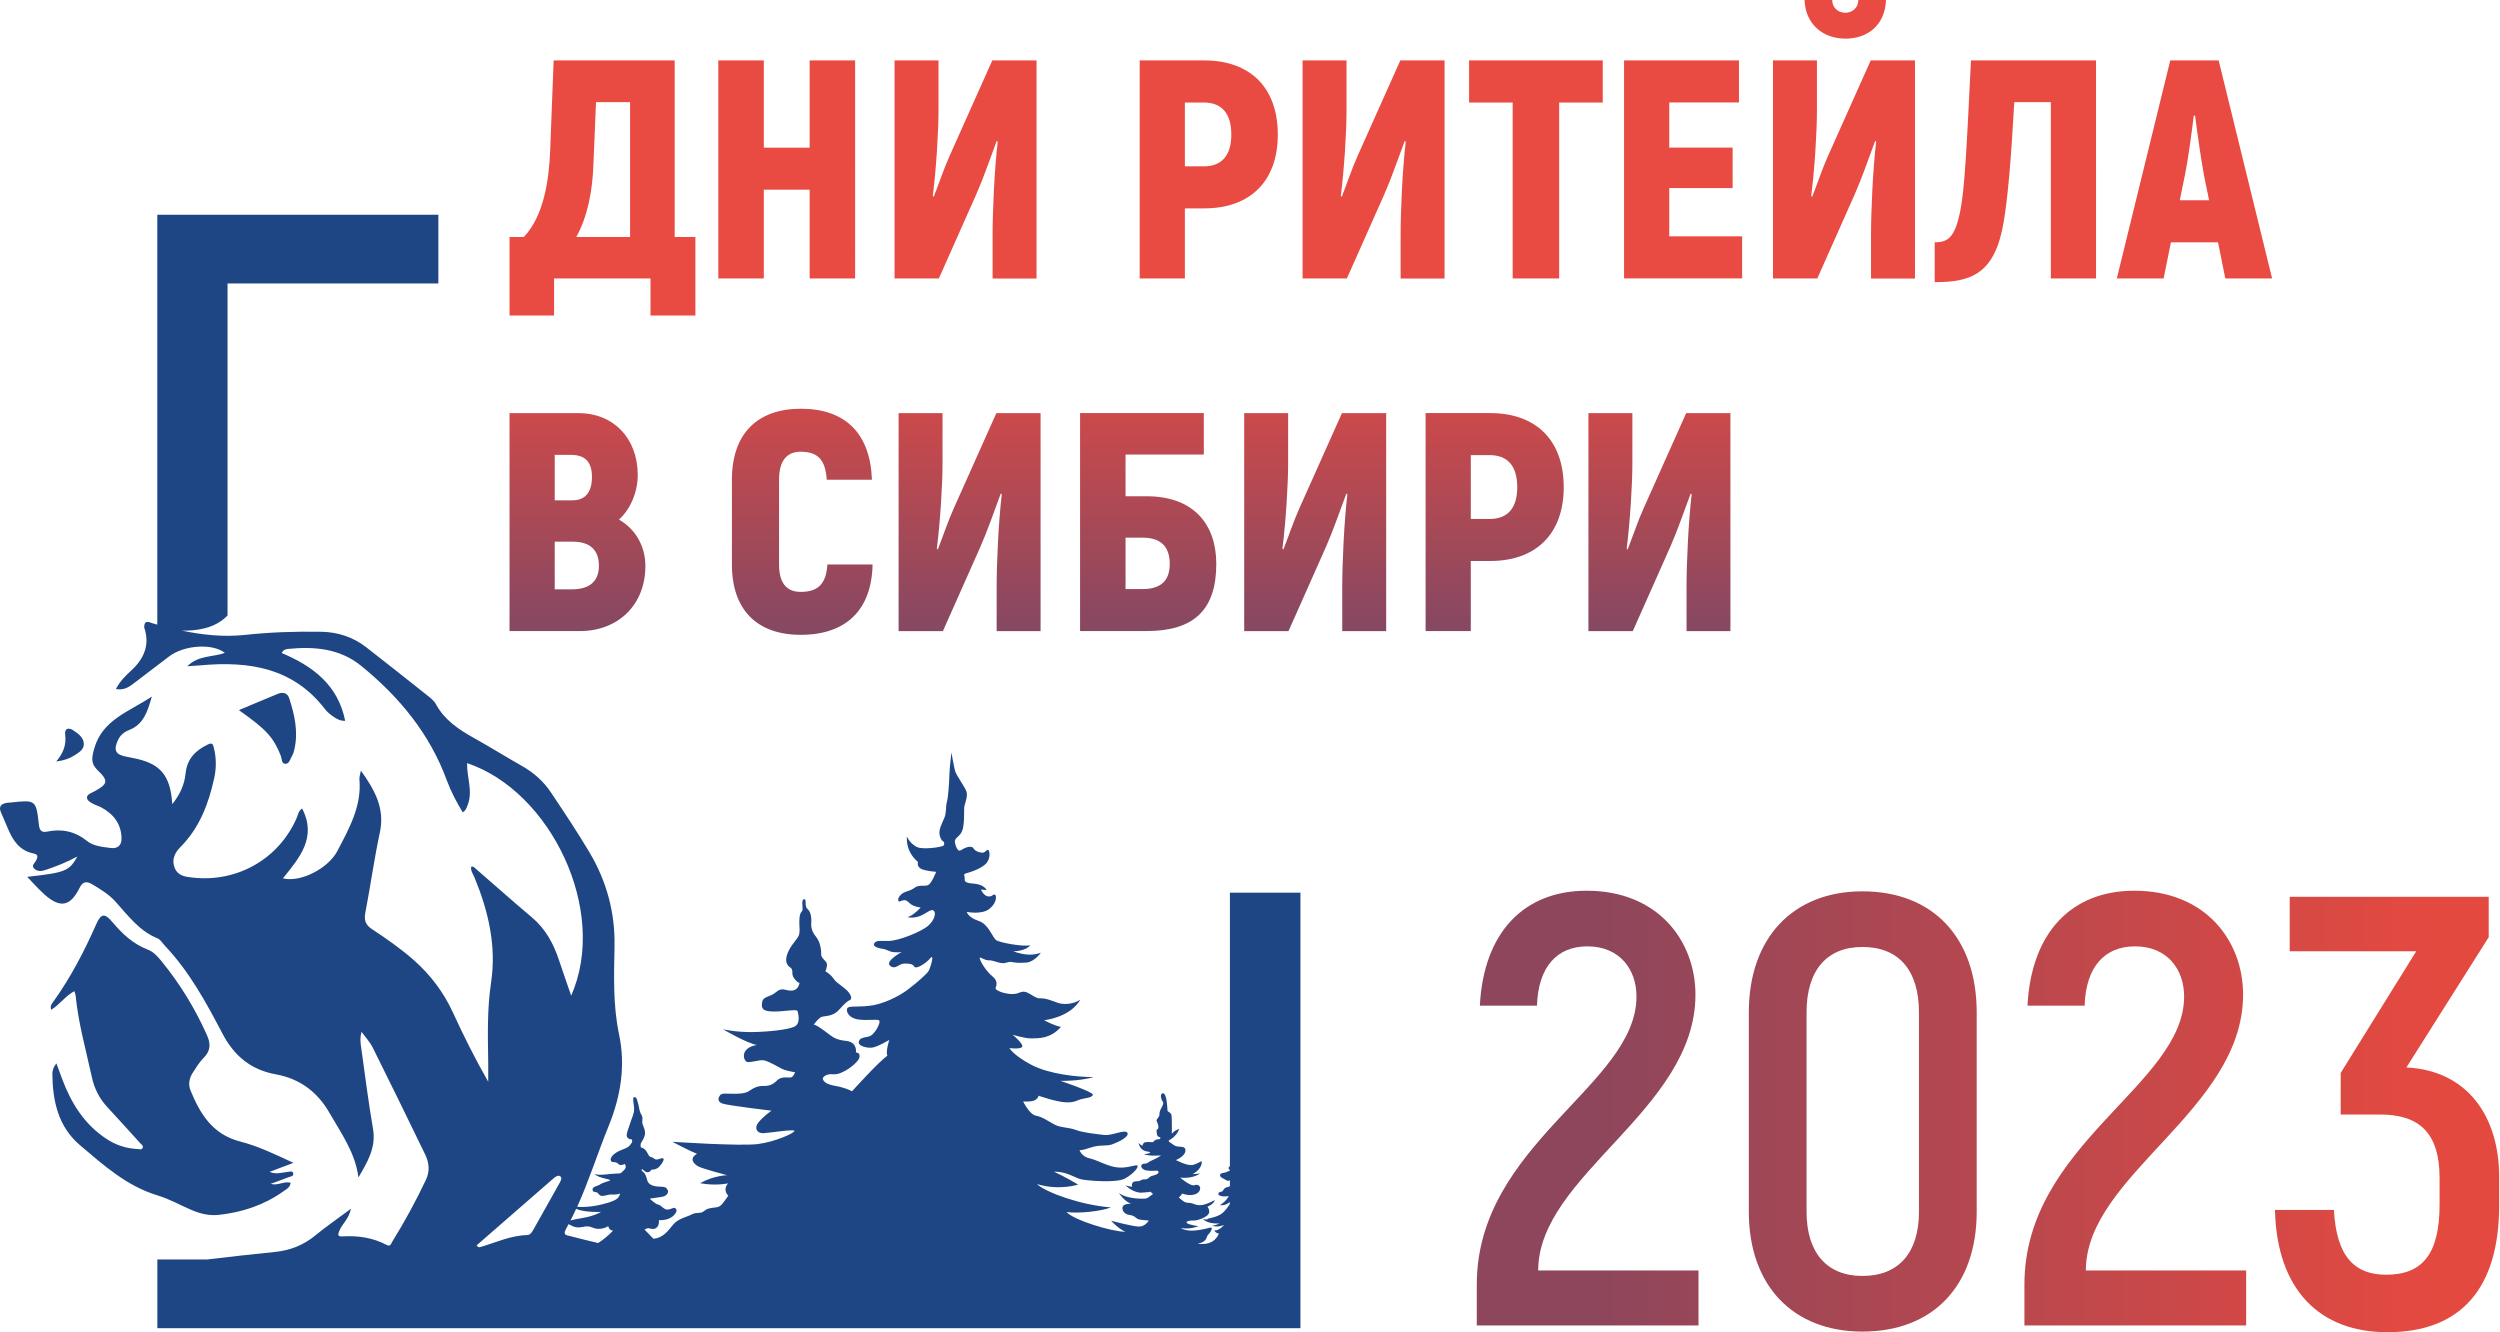 <?xml version="1.0" encoding="UTF-8"?>
<svg id="Layer_1" data-name="Layer 1" xmlns="http://www.w3.org/2000/svg" xmlns:xlink="http://www.w3.org/1999/xlink" viewBox="0 0 441 235" width="441px" height="235px">
  <defs>
    <style>
      .cls-1 {
        fill: url(#linear-gradient-2);
      }

      .cls-2 {
        fill: url(#linear-gradient);
      }

      .cls-2, .cls-3 {
        fill-rule: evenodd;
      }

      .cls-4 {
        fill: url(#linear-gradient-5);
      }

      .cls-5 {
        fill: url(#linear-gradient-3);
      }

      .cls-6 {
        fill: url(#linear-gradient-4);
      }

      .cls-3 {
        fill: #1f4684;
      }
    </style>
    <linearGradient id="linear-gradient" x1="245.339" y1="-514" x2="245.339" y2="-690.059" gradientTransform="translate(0 -514) scale(1 -1)" gradientUnits="userSpaceOnUse">
      <stop offset=".321" stop-color="#e94a41"/>
      <stop offset=".644" stop-color="#824863"/>
      <stop offset=".887" stop-color="#3b477b"/>
      <stop offset="1" stop-color="#1f4684"/>
    </linearGradient>
    <linearGradient id="linear-gradient-2" x1="490.722" y1="-709.468" x2="280.087" y2="-709.468" gradientTransform="translate(0 -514) scale(1 -1)" gradientUnits="userSpaceOnUse">
      <stop offset=".298" stop-color="#e44940"/>
      <stop offset="1" stop-color="#8d465c"/>
    </linearGradient>
    <linearGradient id="linear-gradient-3" x1="490.722" y1="-710.061" x2="280.087" y2="-710.061" gradientTransform="translate(0 -514) scale(1 -1)" gradientUnits="userSpaceOnUse">
      <stop offset=".298" stop-color="#e44940"/>
      <stop offset="1" stop-color="#8d465c"/>
    </linearGradient>
    <linearGradient id="linear-gradient-4" x1="490.722" y1="-709.468" x2="280.087" y2="-709.468" gradientTransform="translate(0 -514) scale(1 -1)" gradientUnits="userSpaceOnUse">
      <stop offset=".298" stop-color="#e44940"/>
      <stop offset="1" stop-color="#8d465c"/>
    </linearGradient>
    <linearGradient id="linear-gradient-5" x1="490.722" y1="-710.6" x2="280.087" y2="-710.6" gradientTransform="translate(0 -514) scale(1 -1)" gradientUnits="userSpaceOnUse">
      <stop offset=".298" stop-color="#e44940"/>
      <stop offset="1" stop-color="#8d465c"/>
    </linearGradient>
  </defs>
  <path class="cls-2" d="M119.012,41.81V10.66h-21.348l-.618,15.99c-.209,5.279-1.163,11.48-4.64,15.16h-2.524v13.848h7.856v-6.539h17.011v6.539h7.919v-13.848h-3.656Zm-7.856,0h-9.501c2.022-3.68,2.86-8.128,3.027-12.854l.45-10.937h6.013v23.79h.01Zm31.665-31.15v15.385h-8.087V10.66h-8.024V49.118h8.024v-15.662h8.087v15.662h8.024V10.66h-8.024Zm14.99,38.458h7.804l6.62-14.883c1.351-3.075,2.409-6.263,3.593-9.389l.168,.164c-.566,4.838-.901,12.034-.901,16.318v7.8h7.751V10.66h-7.804l-7.469,16.697c-1.068,2.358-1.906,4.941-2.86,7.36l-.168-.164c.618-4.838,1.006-11.429,1.006-14.996V10.66h-7.751V49.118h.01ZM212.438,10.66h-11.397V49.118h7.971v-12.361h3.425c8.139,0,12.968-4.838,12.968-13.018,0-8.241-4.829-13.079-12.968-13.079Zm-.115,18.686h-3.31v-11.265h3.31c3.205,0,4.881,1.927,4.881,5.658,0,3.68-1.676,5.607-4.881,5.607Zm17.462,19.772h7.804l6.62-14.883c1.352-3.075,2.409-6.263,3.593-9.389l.168,.164c-.566,4.838-.901,12.034-.901,16.318v7.8h7.752V10.66h-7.804l-7.469,16.697c-1.068,2.358-1.906,4.941-2.86,7.36l-.168-.164c.618-4.838,1.006-11.429,1.006-14.996V10.66h-7.751V49.118h.01Zm52.94-38.458h-23.579v7.421h7.688v31.037h8.202V18.081h7.688v-7.421h0Zm11.732,31.037v-8.518h11.177v-7.144h-11.177v-7.964h12.297v-7.421h-20.269V49.108h20.824v-7.421h-12.853v.01Zm31.1-34.881c3.876,0,6.966-2.368,7.133-6.816h-4.881c0,1.425-1.121,2.255-2.304,2.255s-2.304-.82-2.304-2.255h-4.881c.168,4.295,3.258,6.816,7.238,6.816Zm-12.79,42.302h7.804l6.62-14.883c1.351-3.075,2.42-6.263,3.593-9.389l.168,.164c-.566,4.838-.901,12.034-.901,16.318v7.8h7.751V10.66h-7.804l-7.469,16.697c-1.068,2.358-1.906,4.941-2.86,7.36l-.168-.164c.618-4.838,1.006-11.429,1.006-14.996V10.66h-7.751V49.118h.01Zm34.913-38.458c-.786,16.154-1.121,22.468-1.855,26.373-.953,4.889-2.189,5.709-4.546,5.709v7.032c6.515,0,10.664-1.487,12.183-10.711,.733-4.397,1.288-10.824,1.854-21.043h6.452v31.099h7.971V10.66h-22.06Zm44.864,38.458h8.254l-9.427-38.458h-8.537l-9.427,38.458h8.254l1.288-6.375h8.307l1.288,6.375Zm-8.034-13.786l.901-4.397c.566-2.747,1.184-7.421,1.571-10.547h.23c.398,3.137,1.068,7.8,1.571,10.547l.901,4.397h-5.175ZM109.187,91.656c2.074-1.865,3.31-4.94,3.31-7.852,0-6.539-4.326-10.927-10.381-10.927h-12.235v38.448h12.402c6.735,0,11.564-4.612,11.564-11.48,0-3.464-1.739-6.539-4.661-8.19Zm-8.474-11.418c2.577,0,3.708,1.322,3.708,3.895,0,2.696-1.184,4.12-3.425,4.12h-3.142v-8.016h2.86Zm.168,23.719h-3.027v-8.405h3.195c2.975,0,4.598,1.425,4.598,4.233,0,2.747-1.624,4.172-4.766,4.172Zm40.359,8.026c7.971,0,12.518-4.336,12.685-12.413h-7.972c-.22,3.403-1.624,4.838-4.714,4.838-2.472,0-3.813-1.538-3.813-4.838v-14.945c0-3.403,1.404-4.94,3.813-4.94,3.027,0,4.378,1.425,4.598,4.94h7.972c-.283-8.128-4.661-12.526-12.518-12.526-7.689,0-12.182,4.397-12.182,12.526v14.945c0,8.067,4.494,12.413,12.13,12.413Zm17.284-.656h7.804l6.62-14.883c1.351-3.075,2.409-6.263,3.593-9.389l.168,.164c-.566,4.838-.901,12.034-.901,16.308v7.8h7.751v-38.448h-7.804l-7.469,16.698c-1.068,2.357-1.906,4.94-2.86,7.359l-.168-.164c.618-4.838,1.006-11.429,1.006-14.996v-8.897h-7.751v38.448h.01Zm43.732-23.79h-3.708v-7.36h13.806v-7.308h-21.829v38.448h11.732c8.359,0,12.297-3.731,12.297-11.87-.01-6.908-3.939-11.91-12.297-11.91Zm-.681,16.369h-3.027v-9.061h3.027c3.027,0,4.766,1.425,4.766,4.613,.01,3.126-1.728,4.449-4.766,4.449Zm17.912,7.421h7.804l6.62-14.883c1.351-3.075,2.409-6.263,3.593-9.389l.168,.164c-.566,4.838-.901,12.034-.901,16.308v7.8h7.751v-38.448h-7.804l-7.469,16.698c-1.068,2.357-1.906,4.94-2.86,7.359l-.168-.164c.618-4.838,1.006-11.429,1.006-14.996v-8.897h-7.751v38.448h.01Zm43.387-38.458h-11.397v38.448h7.971v-12.362h3.425c8.139,0,12.968-4.838,12.968-13.017,0-8.231-4.829-13.069-12.968-13.069Zm-.115,18.676h-3.31v-11.265h3.31c3.205,0,4.881,1.927,4.881,5.658,0,3.69-1.676,5.607-4.881,5.607Zm17.462,19.782h7.804l6.62-14.883c1.351-3.075,2.409-6.263,3.593-9.389l.168,.164c-.566,4.838-.901,12.034-.901,16.308v7.8h7.741v-38.448h-7.804l-7.469,16.698c-1.068,2.357-1.906,4.94-2.86,7.359l-.168-.164c.618-4.838,1.006-11.429,1.006-14.996v-8.897h-7.751v38.448h.021Z"/>
  <path class="cls-3" d="M27.872,210.896c-5.489-1.64-9.564-5.33-13.733-8.856-3.865-3.27-4.85-7.79-4.902-12.556-.01-.595,.136-1.189,.712-1.906,.377,1.035,.702,1.906,1.027,2.778,1.582,4.213,3.865,7.934,7.762,10.517,1.665,1.107,3.488,1.711,5.499,1.814,.335,.02,.733,.174,.922-.184,.199-.379-.199-.594-.419-.84-1.948-2.153-3.897-4.305-5.866-6.437-1.383-1.507-2.242-3.249-2.671-5.227-1.047-4.797-2.388-9.533-2.87-14.432-.021-.215-.126-.41-.22-.728-1.592,.861-2.556,2.347-4.064,3.28-.304-.666,.126-1.097,.419-1.507,3.017-4.234,5.395-8.795,7.479-13.52,.859-1.947,1.487-2.091,2.87-.451,1.749,2.081,3.656,3.875,6.274,4.879,.964,.369,1.686,1.159,2.346,1.968,3.3,4.028,5.981,8.415,8.087,13.15,.681,1.528,.618,2.758-.628,3.998-.754,.748-1.32,1.712-1.906,2.614-.618,.953-.807,2.05-.388,3.086,1.697,4.131,3.844,7.759,8.778,9.03,3.142,.81,6.096,2.224,9.385,3.762-1.582,.594-2.797,1.056-4.211,1.589,1.194,.513,2.179,.082,3.153,.02,.367-.02,.89-.297,1.016,.246,.115,.523-.482,.543-.817,.677-.995,.389-2.001,.738-3.174,1.179,1.341,.369,2.378-.543,3.53-.195-.073,.83-.754,1.138-1.288,1.517-3.394,2.419-7.238,3.69-11.365,4.141-1.76,.195-3.436-.236-5.038-.953-1.906-.83-3.729-1.855-5.698-2.45Zm22.458-76.158c.702,.021,.848-.82,1.152-1.333,.23-.379,.367-.83,.461-1.271,.691-3.086,.021-6.058-.932-8.979-.304-.923-1.121-1.117-1.98-.769-2.273,.923-4.536,1.896-6.892,2.88,4.923,3.475,6.096,4.797,7.416,8.108,.189,.492,.084,1.343,.775,1.363Zm-37.186-1.497c.796-.522,1.76-1.035,1.634-2.173-.126-1.107-1.079-1.712-1.896-2.265-.723-.482-1.54-.359-1.383,.8,.22,1.722-.283,3.198-1.582,4.725,1.404-.184,2.367-.523,3.226-1.087Zm216.253,24.139v76.917H27.756v-12.126h8.757c3.97-.471,7.95-.923,11.931-1.322,2.765-.277,5.091-1.199,7.196-2.932,1.896-1.568,3.949-2.962,6.253-4.685-.335,1.794-1.529,2.635-2.022,3.844-.283,.687-.356,1.077,.503,1.025,2.765-.174,5.395,.215,7.856,1.517,.66,.348,.786-.307,.985-.625,2.189-3.526,4.159-7.155,5.929-10.896,.702-1.486,.555-3.004-.136-4.428-3.059-6.324-6.149-12.628-9.281-18.922-.44-.892-1.163-1.65-1.948-2.737-.346,1.24-.157,2.152-.031,3.054,.66,4.695,1.246,9.4,2.053,14.074,.566,3.28-.974,5.843-2.577,8.559-.534-4.346-3.038-7.77-5.112-11.398-2.116-3.7-5.258-6.027-9.438-6.786-4.504-.81-7.406-3.331-9.427-7.175-2.87-5.474-5.814-10.917-10.14-15.488-.429-.451-.786-1.107-1.32-1.322-3.237-1.322-5.185-4.008-7.385-6.447-1.142-1.281-2.629-2.193-4.106-3.075-1.037-.615-1.697-.533-2.294,.677-1.624,3.239-3.415,3.546-6.149,1.107-1.047-.933-1.969-1.989-3.059-3.116,6.746-.748,7.427-1.015,8.851-3.588-1.938,1.046-3.781,1.763-5.656,2.388-.733,.246-1.393,.266-1.927-.225-.628-.564,.094-1.025,.314-1.466,.325-.646,.356-1.066-.461-1.23-2.441-.492-3.614-2.245-4.483-4.305-.419-.984-.838-1.978-1.267-2.962-.44-1.015,.031-1.487,1.006-1.66,.23-.041,.461-.041,.691-.061,4.483-.482,4.504-.482,5.007,3.967,.105,.922,.45,1.374,1.414,1.168,2.64-.553,4.955-.051,7.102,1.671,1.11,.892,2.682,1.015,4.096,1.21,1.257,.174,1.99-.43,1.959-1.732-.063-2.501-1.383-4.233-3.551-5.412-.398-.215-.859-.338-1.267-.543-.555-.287-1.288-.625-1.278-1.23,0-.512,.754-.779,1.267-1.046,2.409-1.291,2.577-1.875,.639-3.72-1.309-1.251-1.058-2.327-.608-3.916,1.456-5.033,6.075-6.396,10.14-9.112-.765,2.706-1.456,4.92-4.043,5.925-.88,.338-1.571,.943-1.959,1.824-.796,1.763-.367,2.532,1.561,2.87,.346,.061,.681,.143,1.016,.205,4.881,.912,6.704,2.973,7.029,8.159,1.372-1.691,2.158-3.485,2.346-5.392,.262-2.593,1.728-4.079,3.96-5.145,.786-.379,.89,.021,1.027,.564,.45,1.783,.461,3.587,.073,5.371-.995,4.531-2.587,8.774-5.981,12.188-1.016,1.025-1.582,2.255-.974,3.71,.576,1.374,1.875,1.517,3.153,1.66,7.877,.882,15.178-3.3,18.321-10.465,.262-.584,.314-1.322,.995-1.722,2.619,5.074-.44,8.682-3.404,12.321,3.101,.758,7.982-1.722,9.616-4.838,2.074-3.967,4.305-7.903,3.886-12.618-.042-.43,.136-.881,.262-1.548,2.441,3.403,4.263,6.672,3.341,10.916-1.006,4.685-1.655,9.451-2.566,14.166-.251,1.302,.052,2.132,1.163,2.87,2.577,1.701,5.122,3.464,7.437,5.514,2.943,2.614,5.237,5.669,6.871,9.236,1.885,4.1,3.907,8.149,6.212,12.177,0-1.118,.01-2.245,0-3.362-.073-4.725-.209-9.43,.503-14.166,.964-6.396-.471-12.567-2.933-18.522-.251-.605-.691-1.169-.587-1.865,.293-.123,.45,.031,.628,.174,3.362,2.921,6.693,5.883,10.098,8.753,2.409,2.029,3.802,4.623,4.766,7.513,.691,2.071,1.414,4.131,2.158,6.294,6.631-15.057-3.687-36.121-18.362-41.021-.063,2.481,1.058,4.93,.105,7.38-.178,.451-.304,.964-.88,1.292-1.089-1.794-2.064-3.649-2.786-5.597-3.006-8.21-8.359-14.739-15.136-20.244-3.792-3.075-8.275-3.434-12.926-2.973-.377,.041-.786,.133-1.079,.717,5.489,2.317,9.93,5.627,11.198,11.962-.848,.021-1.446-.297-1.98-.666-.555-.39-1.142-.81-1.54-1.343-5.583-7.318-13.387-8.569-21.966-7.78-.67,.061-1.341,.092-2.367,.164,2.001-1.999,4.525-1.568,6.631-2.368-2.231-1.712-7.186-1.374-9.836,.635-2.147,1.619-4.284,3.249-6.421,4.889-.838,.646-1.739,1.087-2.964,.861,.66-1.281,1.603-2.265,2.598-3.167,2.367-2.142,3.446-4.613,2.378-7.739,.073-1.435,.901-.851,1.665-.636,.22,.061,.44,.123,.66,.184V37.874h49.577v12.126H40.138v58.569c-2.179,2.286-5.457,2.747-8.097,2.665,3.687,.769,7.416,1.169,11.229,.758,4.42-.481,8.851-.615,13.293-.553,2.996,.041,5.677,.912,8.013,2.716,3.614,2.809,7.196,5.648,10.779,8.497,.576,.461,1.215,.953,1.55,1.579,1.508,2.778,3.991,4.438,6.672,5.935,2.849,1.589,5.625,3.321,8.464,4.93,2.095,1.179,3.834,2.727,5.143,4.685,2.336,3.495,4.672,6.99,6.809,10.588,3.006,5.074,4.515,10.568,4.41,16.482-.094,5.228-.293,10.435,.807,15.662,1.163,5.463,.293,10.865-1.833,16.093-1.927,4.725-3.457,9.625-5.563,14.278,2.116,.133,4.065-.297,5.468-.728,1.561-.492,1.906-.84,2.105-1.63-.545,.256-1.32,.194-1.739,.194s-.974,.277-1.477,.236-.639-.492-.807-.594c-.168-.102-.859-.01-.838-.482,.01-.461,.335-.533,.974-.769,.639-.236,.084-.236,1.885-.779,1.068-.317-1.739-.369-2.524-1.251,.786,.369,2.839-.061,3.813-.061s.817-.061,1.404-.615c.587-.543,.136-1.087,.136-1.087,0,0-.241,.174-.681,.195-.44,.031-.419-.328-.88-.461-.461-.133-.744,.082-.911-.348-.168-.42,.398-1.179,1.519-1.691,1.131-.502,1.466-.502,1.885-1.035,.419-.533,.419-.523,.314-.994-.22,.041-.765-.092-.88-.523-.126-.43,.147-.974,.513-2.122,.367-1.158,.733-1.793,.765-2.614,.031-.82-.409-2.183,.042-2.193,.45-.01,.492,.594,.681,1.21,.189,.615,.147,1.22,.555,1.875,.409,.656,.01,1.066,.23,1.712,.22,.656,.419,.912,.419,1.579s-.566,1.476-.67,1.65c-.094,.174-.178,.39-.063,.851,1.016,.184,1.194,1.291,1.519,1.558,.325,.267,.461,.092,.88,.451,.419,.358,1.068-.164,1.456-.102,.377,.051,.063,.728-.555,1.425-.628,.687-1.267,.543-1.425,.594-.157,.051-.052,.297-.566,.441-.513,.143-.995-.574-1.1-.533s-.189,.236,.22,.523,.513,.84,.702,1.476c.189,.635,.901,1.045,2.032,1.076,1.142,.031,1.288,.112,1.55,.574s-.147,1.118-1.037,1.241c-.901,.123-2.116,.317-2.116,.317,0,0,1.016,.974,1.466,1.035s.733,.554,1.288,.82c.545,.256,1.425-.318,1.634-.236,.199,.082,.754,.461-.22,1.394-.974,.933-2.556,.769-2.556,.769,0,0,.136,.851-.377,1.302-.513,.451-1.037,.184-1.383,.133-.356-.051-.765,.236-.765,.236l1.55,1.599c1.739-.082,2.661-1.487,3.53-2.522,.869-1.035,2.524-1.353,3.31-1.783,.786-.42,1.498-.031,2.095-.553,.597-.533,1.278-.554,2.168-.666,.901-.102,1.246-.882,2.116-2.05-1.089-1.168-.031-2.183-.031-2.183,0,0-2.252,.502-4.944-.031,2.42-1.353,4.756-1.404,4.756-1.404,0,0-4.431-1.169-5.112-1.568-.681-.4-1.686-1.333-.189-2.204-1.299-.502-4.347-2.122-4.347-2.122,0,0,11.92,.8,15.073,.4,3.153-.4,6.599-2.009,6.463-2.337-.147-.318-4.462,.379-5.499,.42-1.037,.041-1.707-.84-.817-1.937,.901-1.097,2.273-2.03,2.273-2.03,0,0-7.615-.902-8.621-1.25-1.006-.349-.828-1.066-.356-1.579,.471-.523,3.656,.317,5.07-.677,1.414-.994,2.168-.84,2.776-.861,.608-.021,1.288-.143,2.137-.995,.859-.861,2.2-.297,2.587-.574,.388-.277,.566-.84,.566-.84,0,0-1.665-.256-2.367-.636-.691-.379-2.367-1.333-3.153-1.476-.796-.143-2.503,.523-3.038,.256-.534-.256-1.246-2.388,1.791-2.973-1.77-.297-5.929-2.747-5.929-2.747,0,0,2.284,.523,5.154,.482s6.316-.42,7.416-.953c1.1-.533,.702-2.081,.628-2.501-.063-.43-.189-.451-1.404-.358-1.205,.092-2.388,.276-3.656,.143-1.267-.133-1.425-.677-1.236-1.671,.189-.994,1.425-.81,2.441-1.711,1.016-.902,1.697-.256,2.608-.256s1.33-.502,1.54-1.353c-.262,.01-1.33-.912-1.278-1.753,.052-.84-.377-.984-.377-.984,0,0-.995-.523-.639-1.958,.356-1.435,1.456-2.583,1.98-3.352,.534-.769,.199-1.845,.283-3.229,.084-1.384,.492-1.169,.555-1.66,.063-.492-.272-1.763,.272-1.835,.545-.061-.031,1.199,.628,1.742,.649,.543,.681,1.876,.639,2.368-.042,.492-.052,1.425,.796,2.45,.859,1.025,.974,2.583,.953,3.178-.031,.595,.786,1.077,.974,1.538,.189,.461-.23,1.446-.23,1.446,0,0,.733,.348,1.341,1.158,.608,.81,.618,.728,1.98,1.783,1.362,1.056,1.383,1.978,1.016,2.111-.367,.144-.922,.574-1.938,1.732s-2.388,1.056-2.996,1.22c-.608,.164-1.466,1.415-1.466,1.415,0,0,.168-.184,1.665,.902,1.508,1.076,1.917,1.732,4.012,1.937,2.095,.194,1.77,2.05,1.77,2.05,0,0,.838-.02,.608,.912-.22,.933-3.017,3.085-4.546,2.932-1.529-.164-1.896,.676-1.896,.676,0,0-.168,.953,2.001,1.333,2.158,.379,3.142,.994,3.142,.994,0,0,4.724-5.248,6.233-6.263-.325-.8,.346-2.809,.346-2.809,0,0-2.137,1.292-3.08,1.374-.932,.082-2.441-.297-2.304-1.015,.147-.718,.733-.718,1.77-.953,1.037-.236,2.179-2.532,1.833-2.829-.346-.297-2.221,.082-3.813-.195s-2.053-1.394-1.833-1.917c.22-.522,1.446-.215,3.834-.461,2.388-.236,5.3-1.671,6.882-2.891,1.592-1.22,3.321-2.716,3.645-3.27,.325-.553,1.121-3.229,.262-2.214-.859,1.015-2.524,1.937-2.786,1.456-.262-.482-.817-.554-1.791-.543-.974,.021-1.529,1.179-2.483,.379-.953-.8,2.074-2.43,2.074-2.43,0,0-.367,.123-1.362,.041-.995-.082-1.016-.441-2.158-.615-1.142-.184-1.686-.574-1.288-1.015,.409-.441,.555-.348,2.409-.348,1.844,0,5.709-1.599,6.955-2.604,1.246-1.015,1.634-2.542,.922-2.819-.702-.277-2.064,1.742-4.546,1.21,1.016-.144,2.388-1.691,2.388-1.691,0,0-.649-.061-1.278-.328s-.828-.677-1.267-.902c-.429-.225-1.037,.174-1.226,.174s-.419-.441,.23-1.148c.649-.707,1.571-.594,2.441-1.261s1.885-.143,2.503-.543c.608-.4,1.33-2.286,1.33-2.286,0,0-1.938-.123-2.703-.553-.765-.441-.492-1.169-.492-1.169,0,0-.953-.748-1.519-1.968-.566-1.22-.45-2.542-.45-2.542,0,0,.419,1.117,1.697,1.824,1.047,.584,4.515,.031,4.756-.205s.084-.656,.084-.656c0,0-.555-.236-.754-1.2-.199-.953,.367-1.978,.807-2.993,.44-1.015,.22-1.988,.461-2.819,.241-.82,.409-3.321,.44-4.654s.367-4.12,.367-4.12c0,0,.419,2.378,.628,3.198,.199,.82,1.634,2.696,2.001,3.618,.367,.913-.335,2.255-.377,2.942-.042,.676,.084,3.096-.377,4.131s-1.288,1.179-1.267,1.804c.031,.625,.335,1.302,.597,1.538,.262,.236,.545-.051,1.037-.307,.492-.256,1.372-.492,1.655,0,.283,.492,1.006,.717,1.54,.758,.534,.041,.639-.492,.995-.492s.566,1.63-.461,2.552c-1.037,.912-2.755,1.394-3.027,1.476-.272,.082-.88,.133-.649,.636,.23,.502-.503,1.148,1.519,1.271,2.022,.133,2.388,1.148,2.388,1.148l-.995-.082s.492,1.107,1.246,1.199c.765,.092,.796-.358,1.163-.328,.367,.031,.503,1.374-.88,2.501-1.383,1.127-4.033,.553-4.033,.553,0,0,.23,.984,2.095,1.599s2.441,3.034,3.174,3.444c.733,.41,4.661,1.148,5.939,.841-.859,1.107-2.985,1.066-2.985,1.066,0,0,.964,.441,2.409,.574,1.435,.133,2.462-.328,2.462-.328,0,0-1.194,1.66-2.566,1.752-1.372,.092-1.802,.031-2.556-.092-.744-.123-.911,.225-1.665,.194-.765-.031-1.697-.533-2.43-.502-.733,.031-1.414-.625-1.571-.451-.168,.174,.932,2.235,2.2,3.259,1.267,1.025,.566,1.917,.566,2.132,0,.215,.775,.779,2.367,.974,1.592,.194,1.749-.379,2.629-.379s2.001,1.261,2.891,1.179c.901-.082,2.263,.482,3.153,.8,.901,.317,2.608,.297,3.928-.574-1.812,3.167-6.379,3.629-6.379,3.629,0,0,1.655,.933,2.954,1.179-1.812,2.07-3.855,2.009-5.154,2.029-1.299,.021-3.362-.656-3.362-.656,0,0,2.074,1.732,1.655,2.173-.429,.441-2.221,.184-2.221,.184,0,0,.681,1.271,3.855,2.952,3.174,1.671,8.223,2.183,11.04,2.163-2.65,.759-5.887,.676-5.887,.676,0,0,5.782,1.937,5.709,2.45-.084,.522-1.425,.594-2.095,.779-.67,.174-1.142,.656-2.849,.543-1.707-.123-4.64-1.158-4.64-1.158,0,0,.021,.338-.555,.738-.566,.4-2.158,.277-2.158,.277,0,0,1.079,2.275,2.263,2.511,1.184,.236,2.074,.912,3.216,1.538,1.142,.615,2.483,.482,3.813,.974,1.32,.502,3.509,.697,4.955,.882,1.446,.184,3.645-1.036,4.117-.4,.471,.635-1.404,1.599-2.566,2.029-1.163,.441-2.2,.02-3.876,.594-1.665,.574-1.98,.461-1.98,.461,0,0,.367,1.138,1.749,1.435,1.383,.297,3.341,1.517,5.112,1.63,1.77,.123,3.038-.574,3.341-.338s-.691,1.456-2.179,2.276c-1.487,.82-6.683,.399-7.804,.123-1.121-.277-2.441-1.353-4.745-1.333,1.728,.758,4.274,2.275,4.274,2.275,0,0-3.258,1.117-7.249-.082,1.529,1.456,7.72,3.711,13.041,4.11-1.634,.677-5.709,1.117-7.825,.82,1.205,1.394,7.888,3.464,10.391,3.485-1.184-.461-2.545-1.958-2.545-1.958,0,0,3.876,1.056,4.976,1.035,1.1-.021,1.676-1.066,1.676-1.066,0,0-1.56-.092-1.938-.266-.377-.174-.492-.584-1.477-.718-.995-.133-1.383-.953-1.173-1.486,.22-.533,1.477-.492,1.477-.492,0,0-1.152-.328-2.168-1.927,1.194,1.035,3.802,1.066,4.494,1.035,.691-.031,.817-.369,1.593-.861-.272,0-.451-.359-.451-.359,0,0-.608,.102-1.603,.164-.995,.051-2.242-.646-2.87-1.322,.314,.184,1.173,.276,1.173,.276,0,0-.105-.389,.063-.686,.168-.297,.691-.277,1.058-.297,.367-.021,.45-.307,.943-.307s.723-.082,1.016-.39c.293-.307,.996-.287,1.425-.615,.419-.328-.063-.543-.063-.543,0,0-1.09,.082-1.823-.021-.733-.102-1.068-.553-.995-.861,.073-.308,.315-.349,.755-.369,.44-.031,.377-.256,1.131-.564,.754-.307,1.603-.851,1.603-.851,0,0-.692,.01-1.54,.01-.859,0-1.498-.256-1.498-.256,0,0,.922-.031,1.142-.297-.189-.185-.649-.133-1.027-.297-.377-.164-.775-.389-1.068-1.405,.283,.349,.712,.533,.712,.533,0,0-.021-.195,.22-.492,.241-.297,1.32-.144,1.529-.154,.209,0,.209-.195,.555-.389,.346-.195,.775-.01,.859-.338,.084-.318-.545,.102-.65-.892-.105-.994,.136-.369,.272-.861,.136-.492-.314-1.24-.314-1.384s.513-.666,.513-.892,.031-.759,.314-1.21c.283-.451,.493-.984,.273-1.21-.22-.225-.608-1.404,.052-1.445,.67-.041,.786,2.716,.786,3.014s.67,.297,.733,.974c.063,.676,.042,3.178,.042,3.178,0,0,.335-.584,1.309-.882-.576,1.528-1.865,1.989-1.896,2.081-.031,.092,.24,.307,.995,.81,.754,.502,1.99-.092,1.99,.912,0,1.015-1.686,1.691-1.686,1.691,0,0,2.095,1.117,3.027,.851,.932-.266,1.571-.82,1.55-.553-.01,1.404-1.634,2.183-1.634,2.183,0,0,.461-.01,1.32-.103-1.477,1.015-3.509,.718-3.509,.718,0,0,1.865,1.609,2.535,1.333,.681-.277,1.267,.297,.869,1.015-.398,.717-1.645,.974-3.059,.461-.136,.348-.587,.666-.587,.666,0,0,.733,.748,1.205,.892,.471,.143,.702-.031,1.561,.317,.859,.349,1.823,.226,3.572-.717-.126,.717-1.288,1.158-1.288,1.158,0,0,.566,.687,.199,1.292-.367,.594-2.001,1.199-2.608,1.148-.608-.051-1.54,.143-1.205,.451,.325,.307,2.011,.553,2.011,.553,0,0-1.362,.625-3.101,.318,1.749,1.107,5.091-.123,5.342-.092,.241,.031,.147,.625-.545,1.312-.335,.338-.105,1.261-1.823,1.538,3.101,.482,3.75-1.793,3.75-1.793,0,0-.461,.031-.817-.523,.964,.041,1.728-.994,1.728-.994,0,0-.953,.523-2.158,.143,.628,.01,1.372-.43,1.372-.43,0,0-.471,.123-1.435-.041-.964-.164-1.55-.687-1.55-.687,0,0,.147,.082,.838,.041,.052-.267,.691-.092,2.053-.728,.838-.39,1.508-1.333,1.906-1.999v-.318c-.356,.297-.943,.636-1.76,.543,1.205-.758,1.561-1.589,1.561-1.589,0,0-.576,.051-.869,.051-.283,0-.89-.143-.953-.348-.073-.205,.115-.451,.503-.492,.388-.041,.272-.358,.66-.635,.377-.277,.398-.041,.869-.338v-1.035c-.115,.051-.23,.102-.325,.102-.189,0-.628-.317-1.068-.533-.45-.215-.503-.769,.094-.841,.471-.051,1.058-.328,1.299-.451v-.082c-.063-.031-.147-.102-.22-.256-.073-.153,.052-.307,.22-.44v-48.237h12.434v-.092Zm-128.757,57.903c.471-.123,1.142-.266,2.064-.42,2.231-.369,3.31-1.076,3.31-1.076,0,0-2.985,.123-4.379-.554-.314,.687-.639,1.374-.995,2.05Zm-1.812-7.78c-.419-.297-.911,.123-1.288,.451-4.494,3.915-8.977,7.821-13.46,11.726,.199,.266,.335,.389,.618,.307,2.744-.789,5.353-2.05,8.296-2.122,.545-.01,.859-.533,1.11-.984,1.529-2.717,3.048-5.433,4.577-8.149,.23-.41,.524-.964,.147-1.23Zm9.313,9.584c-.744-.061-.859-.81-.859-.81,0,0-.377,.369-1.404,.482-1.016,.102-1.414-.369-2.147-.42-.733-.051-1.341,.307-2.168,.133-.429-.092-.912-.328-1.268-.533-.168,.307-.325,.625-.492,.933-.597,1.066,.315,1.046,.797,1.179,1.634,.43,3.268,.83,4.913,1.22,.89-.574,1.812-1.312,2.629-2.183Z"/>
  <path class="cls-1" d="M260.504,233.814v-7.227c0-24.808,28.171-35.163,28.171-50.804,0-4.746-2.925-8.845-8.668-8.845-5.309,0-8.668,3.559-8.885,10.463h-10.076c.65-12.836,7.693-20.278,18.853-20.278,12.568,0,19.178,8.845,19.178,18.337,0,20.386-27.738,31.82-27.738,48.647h28.279v9.708h-39.114Z"/>
  <path class="cls-5" d="M328.537,234.892c-12.244,0-20.045-8.09-20.045-21.141v-35.163c0-13.16,7.801-21.357,20.045-21.357,12.46,0,20.153,8.198,20.153,21.357v35.163c0,13.052-7.693,21.141-20.153,21.141Zm0-9.815c6.393,0,9.968-4.099,9.968-11.326v-35.163c0-7.443-3.576-11.542-9.968-11.542-6.284,0-9.86,4.099-9.86,11.542v35.163c0,7.227,3.576,11.326,9.86,11.326Z"/>
  <path class="cls-6" d="M357.109,233.814v-7.227c0-24.808,28.171-35.163,28.171-50.804,0-4.746-2.926-8.845-8.668-8.845-5.309,0-8.668,3.559-8.885,10.463h-10.076c.65-12.836,7.693-20.278,18.853-20.278,12.569,0,19.178,8.845,19.178,18.337,0,20.386-27.738,31.82-27.738,48.647h28.28v9.708h-39.115Z"/>
  <path class="cls-4" d="M424.492,188.295c10.835,.54,16.361,8.737,16.361,19.308v4.962c0,14.669-6.718,22.436-19.72,22.436-11.919,0-19.503-7.443-19.828-21.573h10.401c.434,8.413,3.792,11.433,9.21,11.433,6.501,0,9.426-3.775,9.426-12.404v-4.638c0-8.306-3.901-11.218-10.51-11.218h-6.935v-7.335l13.327-21.465h-22.32v-9.6h35.106v7.119l-14.519,22.975Z"/>
</svg>